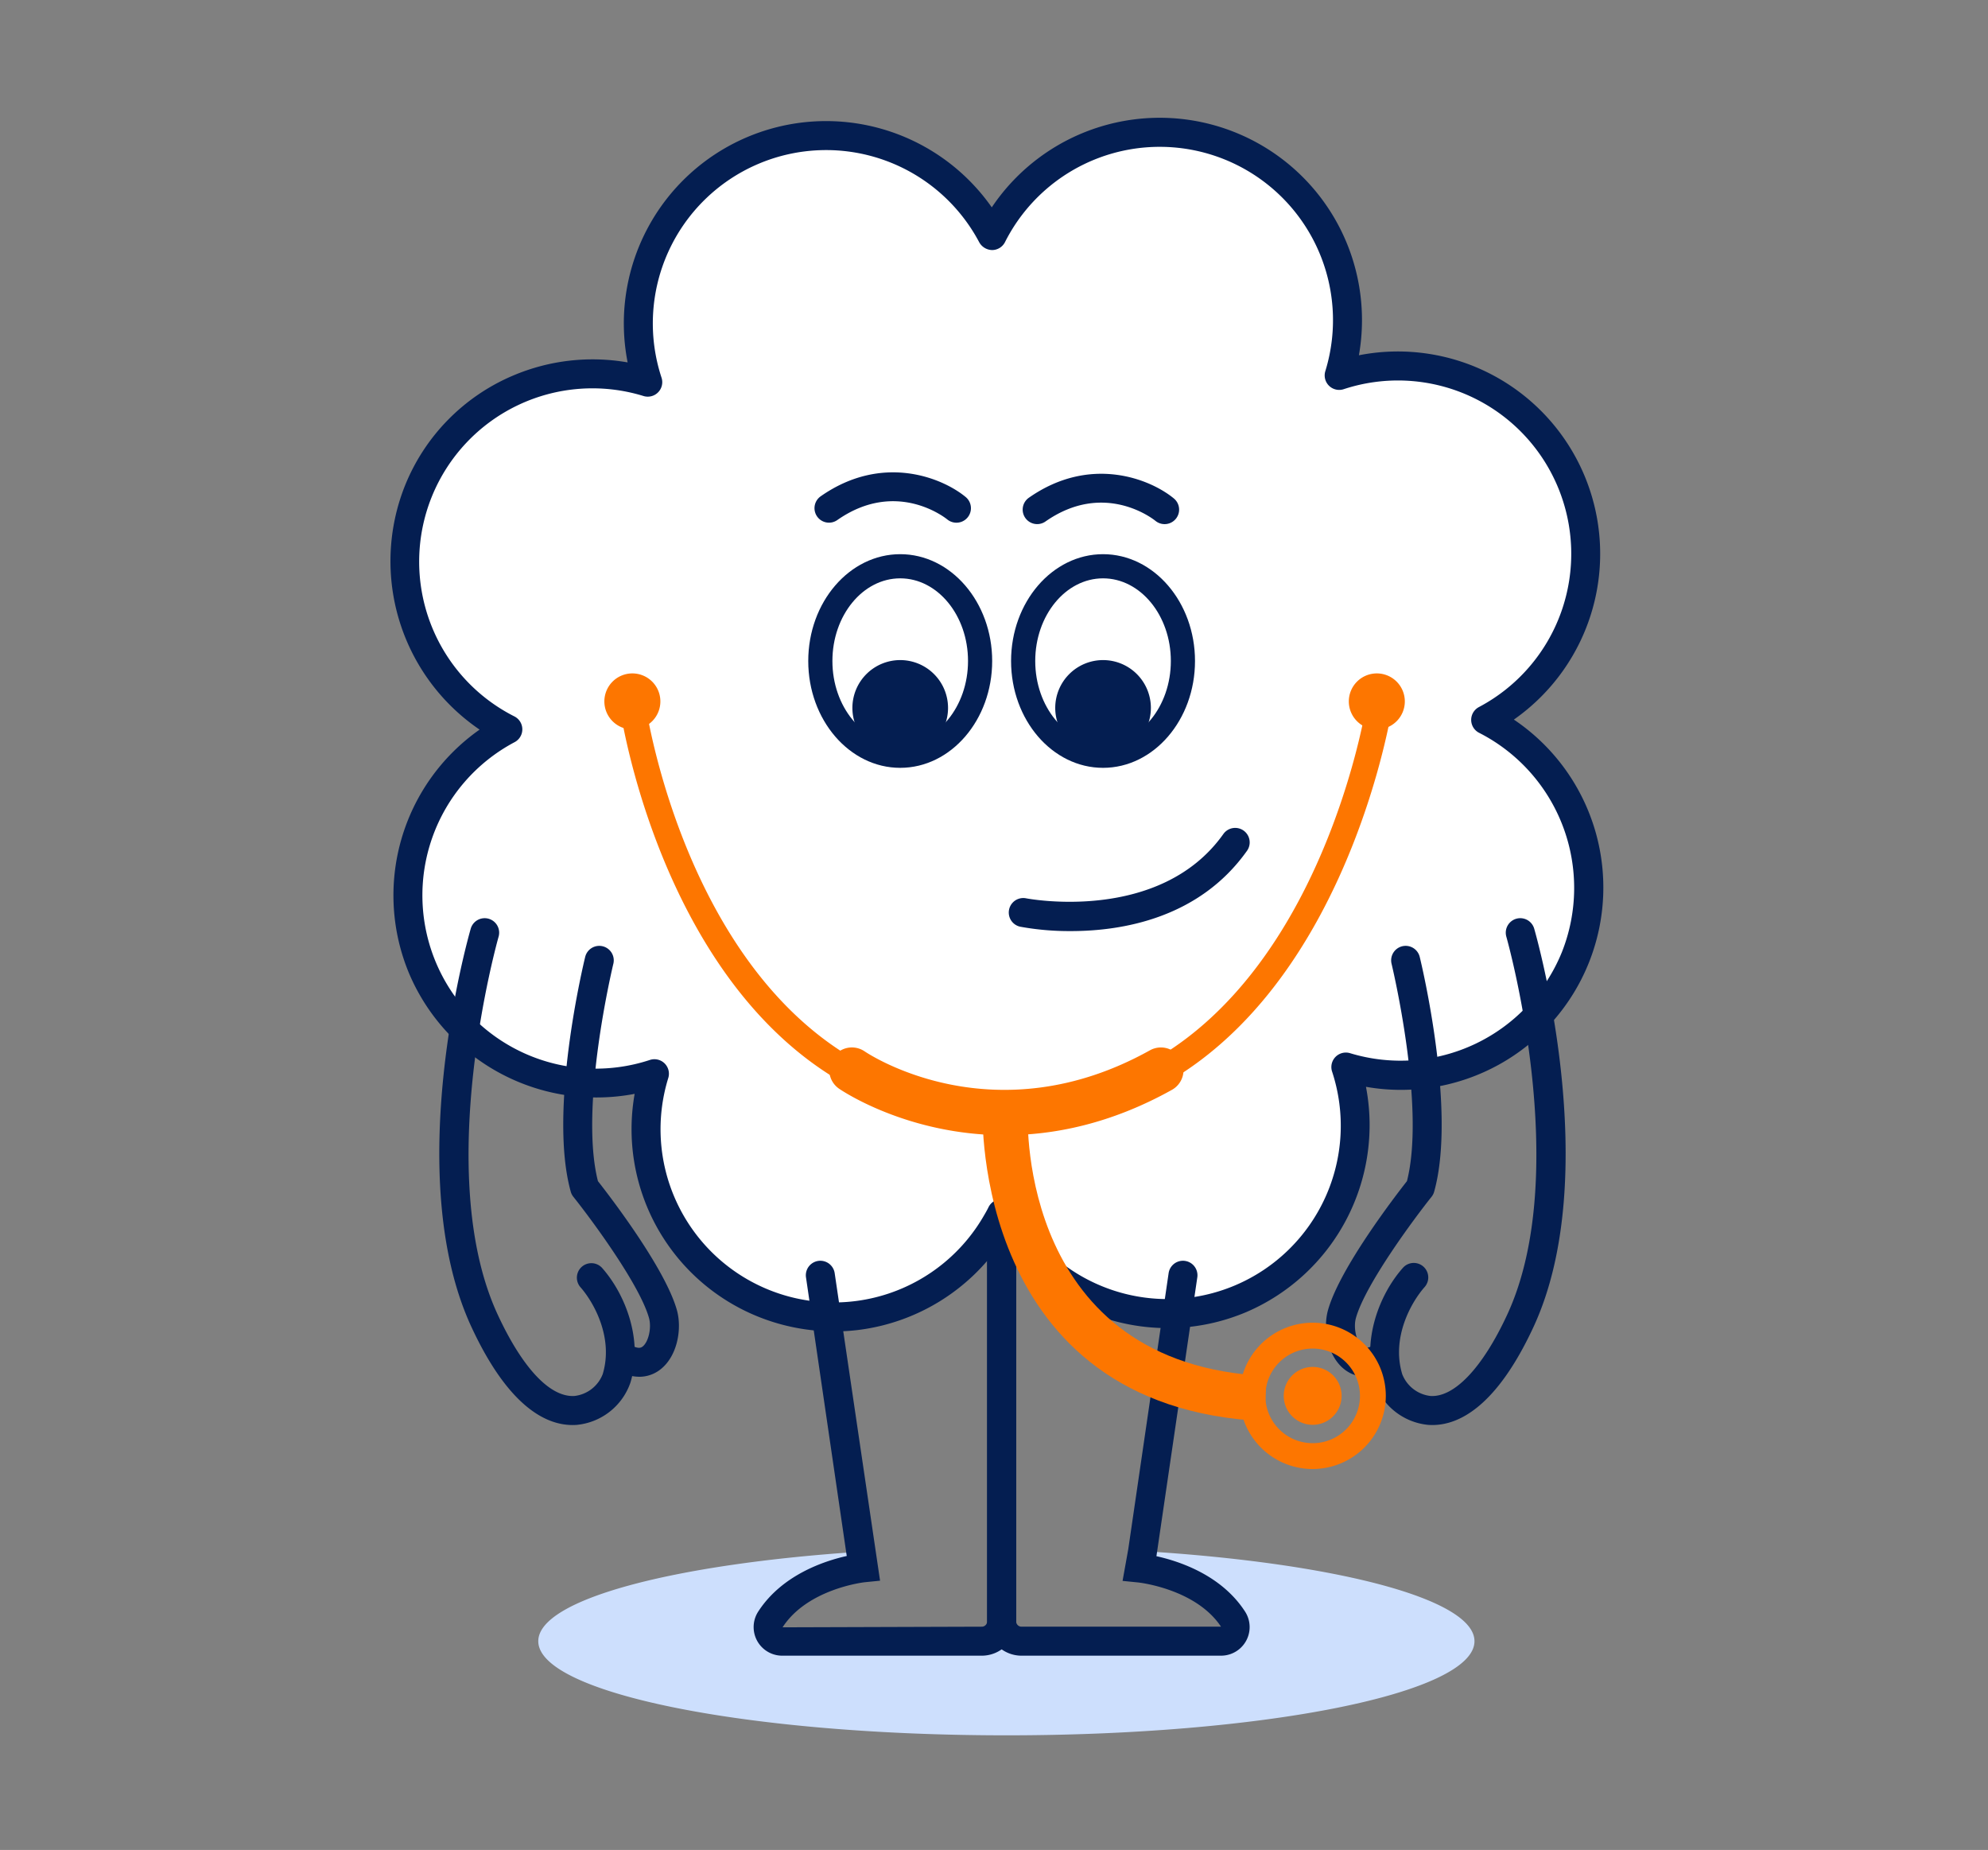 <?xml version="1.0"?>
<svg xmlns="http://www.w3.org/2000/svg" xmlns:xlink="http://www.w3.org/1999/xlink" width="517" height="481" viewBox="0 0 517 481">
  <rect x="0" y="0" width="517" height="481" fill="#808080" stroke="none"/>
  <defs>
    <clipPath id="clip-path">
      <rect id="Rectangle_7400" data-name="Rectangle 7400" width="315.42" height="420.51" fill="none"/>
    </clipPath>
    <clipPath id="clip-Img-metier-mascotte-profession_m&#xE9;dicale">
      <rect width="517" height="481"/>
    </clipPath>
  </defs>
  <g id="Img-metier-mascotte-profession_m&#xE9;dicale" data-name="Img-metier-mascotte-profession m&#xE9;dicale" clip-path="url(#clip-Img-metier-mascotte-profession_m&#xE9;dicale)">
    <g id="Groupe_509" data-name="Groupe 509" transform="translate(101.514 30.69)">
      <g id="Groupe_508" data-name="Groupe 508" clip-path="url(#clip-path)">
        <path id="Trac&#xE9;_7143" data-name="Trac&#xE9; 7143" d="M271.82,298.013c0,13.521-54.509,24.478-121.734,24.478S28.351,311.534,28.351,298.013c0-10.856,35.183-20.079,83.862-23.271v4.272s-15.882,1.584-23.5,13.344a3.665,3.665,0,0,0,3.091,5.654h51.87a5.165,5.165,0,0,0,5.178-5.151,5.158,5.158,0,0,0,5.151,5.151h51.9a3.68,3.68,0,0,0,3.091-5.654c-7.615-11.761-23.5-13.344-23.5-13.344v-4.422c49.961,3.041,86.324,12.389,86.324,23.421" transform="translate(10.12 98.019)" fill="#cddffd"/>
        <path id="Trac&#xE9;_7144" data-name="Trac&#xE9; 7144" d="M307.173,217.355a48.812,48.812,0,0,1-59.662,28.423,48.826,48.826,0,0,1-89.54,38.1c-.377.779-.8,1.532-1.232,2.261A48.821,48.821,0,0,1,67.7,247.512,48.834,48.834,0,0,1,29.577,157.97,48.838,48.838,0,0,1,65.966,67.7a48.832,48.832,0,0,1,89.542-38.122,48.833,48.833,0,0,1,90.27,36.364,48.839,48.839,0,0,1,38.1,89.568,48.8,48.8,0,0,1,23.3,61.846" transform="translate(0.976 0.976)" fill="#fff"/>
        <path id="Trac&#xE9;_7145" data-name="Trac&#xE9; 7145" d="M115.431,315.492a53.067,53.067,0,0,1-19.734-3.82,52.563,52.563,0,0,1-32.163-57.949A52.943,52.943,0,0,1,4.995,222.7a52.651,52.651,0,0,1,18.217-63.685A52.957,52.957,0,0,1,3.76,95.693,52.207,52.207,0,0,1,31.973,66.939a52.837,52.837,0,0,1,29.734-3.4,52.6,52.6,0,0,1,94.7-40.315,52.6,52.6,0,0,1,95.476,38.458,52.61,52.61,0,0,1,40.3,94.728,52.61,52.61,0,0,1-38.462,95.481,52.89,52.89,0,0,1-31.009,58.522,52.591,52.591,0,0,1-63.711-18.223,52.9,52.9,0,0,1-37.481,22.944,51.718,51.718,0,0,1-6.1.358M68.676,244.718a3.77,3.77,0,0,1,3.6,4.886,45.051,45.051,0,0,0,82.164,35.643c.4-.683.779-1.345,1.11-2.031a3.77,3.77,0,0,1,3.333-2.133,3.919,3.919,0,0,1,3.4,2.018,45.06,45.06,0,0,0,82.628-35.163,3.771,3.771,0,0,1,4.692-4.786,45.265,45.265,0,0,0,55.048-26.229l0,0a45.254,45.254,0,0,0-21.492-57.067,3.769,3.769,0,0,1-.069-6.7A45.069,45.069,0,0,0,247.937,70.5a3.771,3.771,0,0,1-4.786-4.692,45.063,45.063,0,0,0-83.3-33.558,3.769,3.769,0,0,1-3.33,2.076,3.925,3.925,0,0,1-3.369-2.008A45.063,45.063,0,0,0,70.521,67.492a3.768,3.768,0,0,1-4.692,4.785,45.068,45.068,0,0,0-33.583,83.3,3.77,3.77,0,0,1,.06,6.706,45.063,45.063,0,0,0,35.187,82.624,3.793,3.793,0,0,1,1.183-.19" transform="translate(0 0)" fill="#041e51"/>
        <path id="Trac&#xE9;_7146" data-name="Trac&#xE9; 7146" d="M142.878,139.123c-13.187,0-23.916-12.46-23.916-27.776s10.73-27.777,23.916-27.777,23.916,12.46,23.916,27.777-10.73,27.776-23.916,27.776m0-49.27c-9.724,0-17.634,9.643-17.634,21.494s7.91,21.493,17.634,21.493,17.634-9.643,17.634-21.493-7.91-21.494-17.634-21.494" transform="translate(42.465 29.831)" fill="#041e51"/>
        <path id="Trac&#xE9;_7147" data-name="Trac&#xE9; 7147" d="M152.3,116.3a12.437,12.437,0,1,1-12.437-12.437A12.436,12.436,0,0,1,152.3,116.3" transform="translate(45.485 37.076)" fill="#041e51"/>
        <path id="Trac&#xE9;_7148" data-name="Trac&#xE9; 7148" d="M104.007,139.123c-13.187,0-23.916-12.46-23.916-27.776S90.82,83.57,104.007,83.57s23.916,12.46,23.916,27.777-10.73,27.776-23.916,27.776m0-49.27c-9.724,0-17.634,9.643-17.634,21.494s7.91,21.493,17.634,21.493,17.634-9.643,17.634-21.493-7.91-21.494-17.634-21.494" transform="translate(28.589 29.831)" fill="#041e51"/>
        <path id="Trac&#xE9;_7149" data-name="Trac&#xE9; 7149" d="M113.425,116.3a12.437,12.437,0,1,1-12.438-12.437A12.436,12.436,0,0,1,113.425,116.3" transform="translate(31.609 37.076)" fill="#041e51"/>
        <path id="Trac&#xE9;_7150" data-name="Trac&#xE9; 7150" d="M128.944,325.266H77.074a7.433,7.433,0,0,1-6.253-11.477c6.158-9.512,17.151-13.141,23.021-14.445l-.084-.527L83.24,226.9a3.77,3.77,0,1,1,7.461-1.092l11.8,79.96-3.973.4c-.14.014-14.867,1.666-21.38,11.723l51.8-.164a1.4,1.4,0,0,0,1.409-1.383V212.579a3.77,3.77,0,1,1,7.539,0V316.344a8.946,8.946,0,0,1-8.948,8.922" transform="translate(24.853 74.537)" fill="#041e51"/>
        <path id="Trac&#xE9;_7151" data-name="Trac&#xE9; 7151" d="M175.195,325.266H123.323a8.944,8.944,0,0,1-8.946-8.922V212.579a3.77,3.77,0,1,1,7.539,0V316.344a1.4,1.4,0,0,0,1.407,1.383h51.871c-6.58-9.885-21.4-11.484-21.543-11.5l-4.059-.407,1.485-8.267,10.492-71.747a3.77,3.77,0,1,1,7.461,1.092L158.4,299.4c5.922,1.3,16.906,4.905,23.044,14.391a7.432,7.432,0,0,1-6.253,11.472" transform="translate(40.828 74.537)" fill="#041e51"/>
        <path id="Trac&#xE9;_7152" data-name="Trac&#xE9; 7152" d="M134.686,162.846a71.184,71.184,0,0,1-13.169-1.134,3.77,3.77,0,0,1,1.5-7.389c.339.065,34.715,6.667,51.318-16.716a3.77,3.77,0,0,1,6.15,4.364c-12.494,17.6-32.589,20.876-45.8,20.876" transform="translate(42.3 48.554)" fill="#041e51"/>
        <path id="Trac&#xE9;_7153" data-name="Trac&#xE9; 7153" d="M85.06,80.975A3.768,3.768,0,0,1,82.9,74.117c16.069-11.241,31.685-4.794,37.7.185a3.77,3.77,0,0,1-4.8,5.819c-.535-.434-13.283-10.525-28.583.174a3.754,3.754,0,0,1-2.158.681" transform="translate(29.016 24.234)" fill="#041e51"/>
        <path id="Trac&#xE9;_7154" data-name="Trac&#xE9; 7154" d="M124.959,81.25a3.768,3.768,0,0,1-2.162-6.858c16.069-11.241,31.685-4.794,37.7.185a3.77,3.77,0,0,1-4.8,5.817c-.56-.457-13.3-10.512-28.582.175a3.754,3.754,0,0,1-2.158.681" transform="translate(43.259 24.332)" fill="#041e51"/>
        <path id="Trac&#xE9;_7155" data-name="Trac&#xE9; 7155" d="M44.033,285.107c-6.83,0-16.612-4.664-26.269-25.45-18.357-39.505-.953-101.03-.2-103.628a3.77,3.77,0,0,1,7.245,2.088c-.178.609-17.369,61.427-.2,98.363,6.424,13.83,13.6,21.487,19.957,21.068a8.965,8.965,0,0,0,7.311-5.668c2.863-9.472-2.319-18.7-5.834-22.663a3.77,3.77,0,0,1,5.64-5c6.1,6.878,10.762,18.775,7.409,29.849a16.437,16.437,0,0,1-14,11.006c-.345.024-.695.038-1.056.038" transform="translate(3.348 54.724)" fill="#041e51"/>
        <path id="Trac&#xE9;_7156" data-name="Trac&#xE9; 7156" d="M52.869,270.661a11.767,11.767,0,0,1-5.777-1.651,3.77,3.77,0,1,1,3.715-6.561c1.988,1.124,2.7.562,2.972.35,1.548-1.213,2.365-4.9,1.651-7.44-2.447-8.7-15.019-25.676-19.658-31.484a3.735,3.735,0,0,1-.684-1.339c-5.876-21.049,3.354-59.415,3.752-61.037a3.769,3.769,0,0,1,7.324,1.786c-.091.373-8.938,37.155-4.006,56.512,2.938,3.738,17.449,22.562,20.532,33.524,1.366,4.865.148,11.96-4.261,15.414a8.885,8.885,0,0,1-5.561,1.928" transform="translate(11.829 56.621)" fill="#041e51"/>
        <path id="Trac&#xE9;_7157" data-name="Trac&#xE9; 7157" d="M203.958,285.107c-.361,0-.711-.014-1.056-.037a16.444,16.444,0,0,1-14-11.008c-3.352-11.077,1.308-22.973,7.412-29.85a3.771,3.771,0,0,1,5.64,5.007c-3.517,3.958-8.7,13.187-5.836,22.66a8.973,8.973,0,0,0,7.317,5.669c6.184.426,13.528-7.238,19.954-21.067,17.163-36.938-.026-97.755-.2-98.365a3.77,3.77,0,0,1,7.245-2.088c.749,2.6,18.152,64.123-.2,103.628-9.657,20.785-19.44,25.448-26.269,25.45" transform="translate(67.031 54.724)" fill="#041e51"/>
        <path id="Trac&#xE9;_7158" data-name="Trac&#xE9; 7158" d="M189.664,270.661a8.888,8.888,0,0,1-5.564-1.93c-4.407-3.456-5.625-10.55-4.258-15.414,3.086-10.962,17.594-29.787,20.529-33.522,4.934-19.358-3.913-56.139-4-56.512a3.769,3.769,0,0,1,7.324-1.787c.4,1.624,9.628,39.99,3.752,61.039a3.749,3.749,0,0,1-.685,1.339c-4.638,5.808-17.209,22.785-19.656,31.486-.716,2.54.1,6.224,1.651,7.438.269.21.982.773,2.973-.349a3.769,3.769,0,1,1,3.715,6.56,11.774,11.774,0,0,1-5.778,1.653m14.149-49.14h0Z" transform="translate(64.007 56.621)" fill="#041e51"/>
        <g id="Groupe_519" data-name="Groupe 519">
          <path id="Trac&#xE9;_7159" data-name="Trac&#xE9; 7159" d="M144.186,222.351c-84.2,0-99.984-106.847-100.132-107.927a3.361,3.361,0,0,1,6.657-.924c.144,1.022,15.138,102.129,93.474,102.129,77.742,0,93.816-101.611,93.97-102.638a3.362,3.362,0,0,1,6.65.991c-.16,1.083-17.068,108.37-100.62,108.37" transform="translate(15.713 39.311)" fill="#fd7600"/>
          <path id="Trac&#xE9;_7160" data-name="Trac&#xE9; 7160" d="M129.772,200.9c-25.006,0-42.025-11.352-43.082-12.074a5.882,5.882,0,0,1,6.627-9.72c1.362.915,33.78,22.232,74.184-.274a5.882,5.882,0,0,1,5.724,10.278c-15.853,8.835-30.693,11.791-43.453,11.791" transform="translate(30.029 63.571)" fill="#fd7600"/>
          <path id="Trac&#xE9;_7161" data-name="Trac&#xE9; 7161" d="M181.764,268.872a19.021,19.021,0,1,1,19.022-19.022,19.041,19.041,0,0,1-19.022,19.022m0-31.32a12.3,12.3,0,1,0,12.3,12.3,12.309,12.309,0,0,0-12.3-12.3" transform="translate(58.094 82.397)" fill="#fd7600"/>
          <path id="Trac&#xE9;_7162" data-name="Trac&#xE9; 7162" d="M186.825,270.955c-75.861-3.387-73.349-80.021-73.314-80.795l11.751.52-5.876-.261,5.876.25c-.109,2.68-1.939,65.676,62.088,68.535Z" transform="translate(40.512 67.88)" fill="#fd7600"/>
          <path id="Trac&#xE9;_7163" data-name="Trac&#xE9; 7163" d="M186.268,246.827a7.526,7.526,0,1,1-7.526-7.526,7.526,7.526,0,0,1,7.526,7.526" transform="translate(61.117 85.421)" fill="#fd7600"/>
          <path id="Trac&#xE9;_7164" data-name="Trac&#xE9; 7164" d="M55.582,113.7a7.283,7.283,0,1,1-7.283-7.283,7.283,7.283,0,0,1,7.283,7.283" transform="translate(14.641 37.986)" fill="#fd7600"/>
          <path id="Trac&#xE9;_7165" data-name="Trac&#xE9; 7165" d="M198.255,113.7a7.282,7.282,0,1,1-7.283-7.283,7.283,7.283,0,0,1,7.283,7.283" transform="translate(65.57 37.986)" fill="#fd7600"/>
        </g>
      </g>
    </g>
  </g>
</svg>
